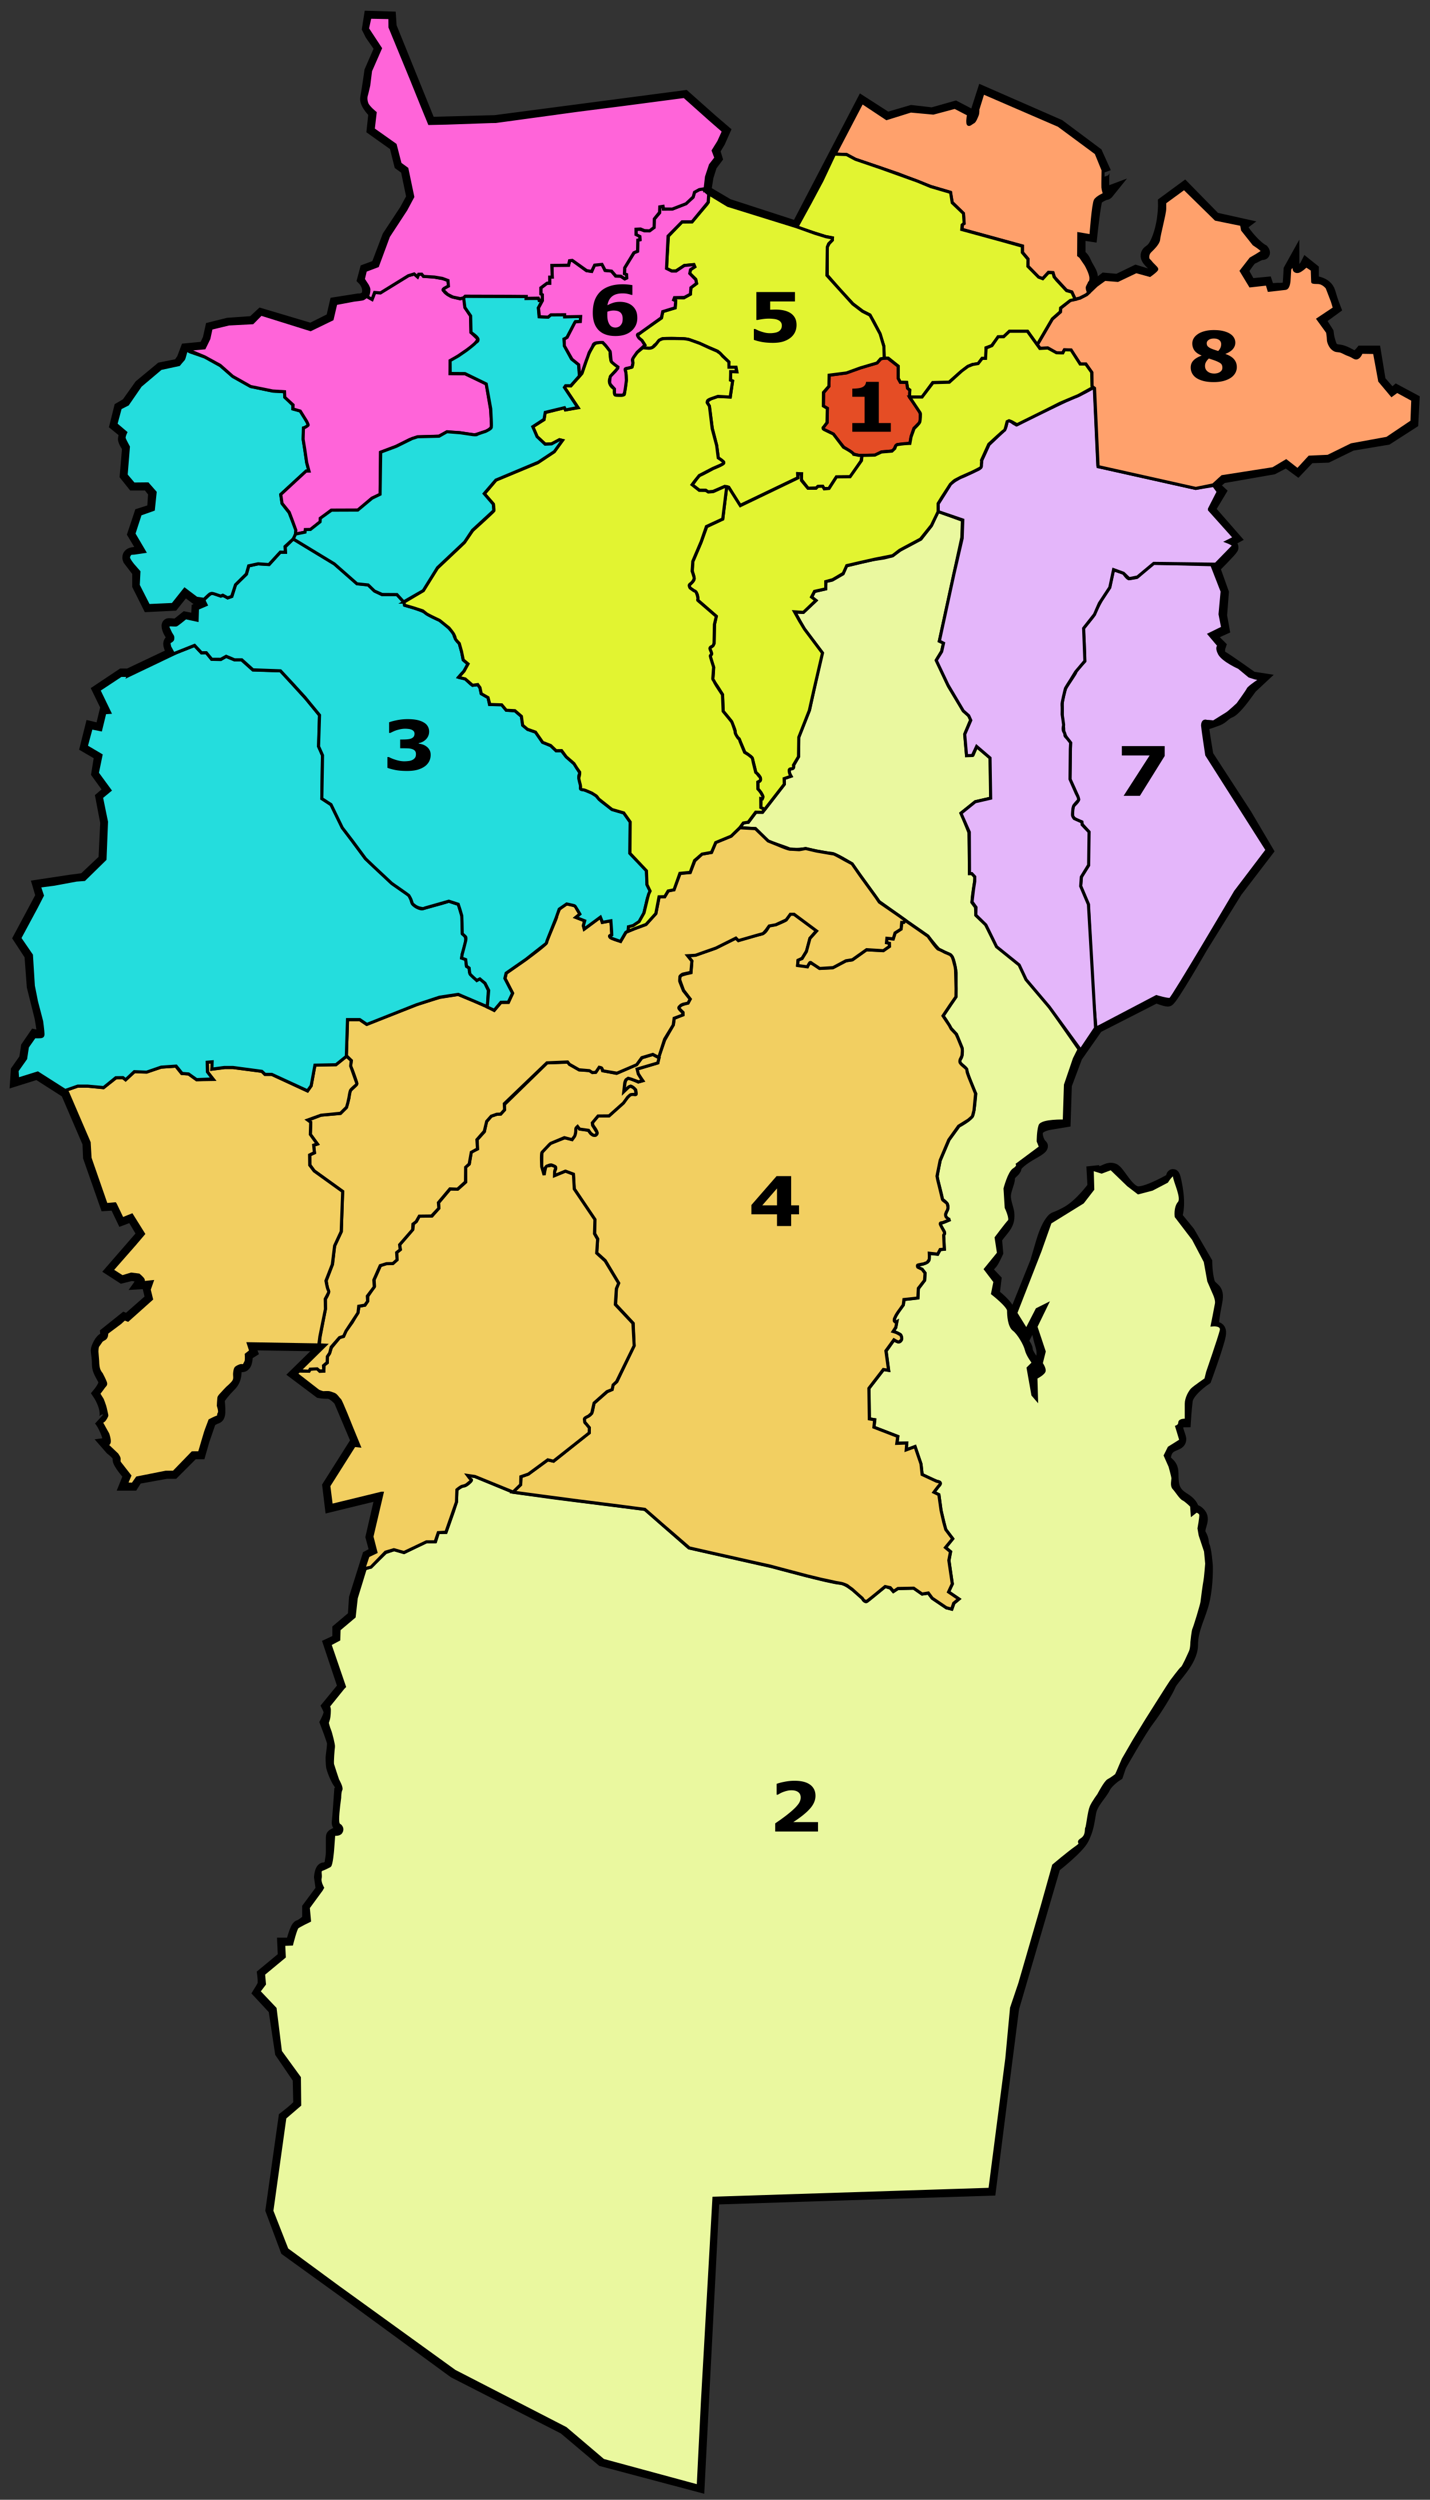<svg xmlns="http://www.w3.org/2000/svg" width="784" height="1370" xml:space="preserve"><rect width="100%" height="100%" fill="#333333" stroke="none"/><path fill="#F4E2BA" stroke="#000" stroke-width="7" d="m583.508 614.394-7.793 1.3s-7.145.975-7.469 4.87c-.324 3.896 2.272 7.145 2.272 7.145s2.598.324-3.896 3.896c-6.493 3.571-10.065 6.819-10.065 8.442s-3.571 2.923-3.571 5.521-2.272 6.493-2.272 10.064c0 3.572 1.947 7.469 1.947 10.066 0 2.597 0 4.546-3.247 8.441-3.247 3.896-3.57 4.871-3.57 4.871l.648 7.468s-1.948 4.223-2.923 5.521c-.974 1.299-3.571 3.571-3.571 3.571l5.521 5.846-.974 8.117s8.116 5.845 9.092 10.716c.974 4.87.974 4.87 1.299 7.468.324 2.6 5.195 4.223 4.87 5.846-.324 1.623 2.923 3.896 2.923 6.17 0 2.272 4.221 7.469 4.221 7.469s-3.247.974-2.598 3.57c.649 2.6.649 10.393.649 10.393l2.272 7.468s2.273 0 1.948-1.299c-.324-1.299-1.299-10.065-1.299-10.065l.975-4.546s4.221-.325 3.571-3.571c-.65-3.247-4.222-1.3-1.948-3.572 2.272-2.272.975-7.145.325-9.092-.65-1.948-2.599-10.065-2.273-11.689.325-1.623 5.521-9.417 5.521-9.417s-4.871.975-5.846 3.572-5.521 11.365-5.521 11.365l-5.845-10.393 11.363-28.25s2.6-8.767 3.248-11.04c.649-2.271 2.599-8.117 4.87-11.04 2.273-2.922.649-.648 8.442-4.87s14.938-14.288 14.938-14.288l-.649-11.363s.649 4.221 3.896 3.57c3.247-.649 4.546-2.598 7.468-1.623 2.924.975 7.794 12.663 13.639 12.663 5.846 0 18.509-7.468 18.509-7.468s.325-6.819 2.273 4.546c1.947 11.364-.325 15.911-.325 15.911l7.144 8.768 9.417 16.235s0 5.846 1.299 10.715c1.3 4.871 5.846 2.924 4.223 11.04-1.624 8.118-1.948 12.016-1.948 13.64 0 1.623 4.87-.976 3.896 4.546-.975 5.52-7.793 24.028-7.793 24.028s-9.741 6.493-10.392 12.015c-.65 5.521-.975 11.04-.975 11.04s-5.194 0-4.222 4.222c.976 4.221 2.599 5.845.976 7.468-1.624 1.624-6.17 1.3-7.47 6.819-1.299 5.521 3.896 3.571 3.896 10.391s.648 10.392 6.494 13.964c5.846 3.57 4.871 7.144 4.871 7.144s1.299-1.948 3.896 1.299-1.948 7.793 0 11.04.975 4.546 1.948 6.494c.973 1.948 1.624 10.716 1.624 10.716s.324 9.741-1.624 18.509-6.494 15.586-6.494 24.679c0 9.092-10.391 17.858-12.015 21.756-1.623 3.896-7.793 13.963-12.015 19.481-4.222 5.521-15.262 25.003-15.262 25.003l-1.624 4.871s-5.195 3.247-7.145 7.145c-1.948 3.896-6.817 8.117-7.793 13.638-.975 5.521-1.299 9.092-3.896 14.288-2.598 5.195-15.586 15.261-15.586 15.261l-22.73 77.606-6.169 48.058-6.495 51.305-151.641 4.871-8.117 157.485-52.604-13.963-20.782-17.534-60.396-30.848-60.397-44.161-31.497-22.73-8.117-21.756 7.145-50.655s8.118-6.169 8.118-7.468-.325-13.963-.325-13.963l-9.741-14.287-3.572-23.704-8.441-9.092s1.624-2.598 2.272-3.896c.649-1.298 0-6.17 0-6.17l11.364-9.417-.324-7.144h4.546s2.273-9.416 3.896-9.741c1.624-.325 5.195-3.571 5.195-3.571v-6.494l7.469-10.065-.976-6.819s.325-4.546 1.948-4.546c1.624 0 3.896-1.623 3.896-3.247 0-1.623.648-2.598.648-6.494v-7.144c0-1.299 0-1.299 1.948-2.273 1.948-.974 3.572.649 3.572-1.948s-2.599-2.271-2.273-4.546c.325-2.271 1.299-16.885 1.299-16.885s2.273-1.948.325-3.572c-1.948-1.623-4.871-9.092-4.871-10.715 0-1.624-.324-3.247 0-5.521.325-2.272.649-5.195.649-6.494s-3.896-11.365-3.896-11.365 2.599-4.87 1.948-6.494c-.648-1.623-.974-2.271-.974-2.271l8.767-10.717-7.793-23.38 4.871-2.271v-5.845l8.442-7.145.648-10.065 7.145-22.729 4.222-2.273-2.273-8.441 5.521-24.029-27.926 6.819-1.299-10.716 13.963-22.08 2.923.324-10.716-25.327s-3.572-4.222-6.494-4.222c-2.923 0-4.546-.324-4.546-.324l-12.988-9.741 16.235-15.911-42.537-.649 1.623 4.223-2.599 1.622s.325 6.171-2.272 6.171c-2.599 0-3.896 2.271-3.896 2.271s.649 4.871-2.598 8.118-6.169 6.818-6.494 8.118c-.324 1.299 1.299 9.092-.974 9.741-2.273.648-3.896 2.271-3.896 2.271l-3.572 10.391-1.947 6.819h-3.571L95.136 806.96H91.24l-16.235 2.922-2.272 3.572h-3.572l1.948-4.871s-6.494-7.144-5.845-9.092c.648-1.948-4.221-5.52-4.221-5.52l-2.273-2.599s2.273-.325 0-6.17c-2.272-5.845-4.221-7.469-4.221-7.469s3.247 3.247 3.57-2.272c.325-5.521-3.896-11.689-3.896-11.689s3.247-3.896 3.247-6.169c0-2.273-3.571-5.521-3.571-9.741 0-4.222-.648-6.494-.648-7.793s2.271-6.17 3.896-6.17c1.623 0 1.299-3.247 1.299-3.247l9.741-7.793 1.623.648 13.313-11.688-1.299-5.521 1.299-3.572-5.52.325s1.623-2.272-.325-3.247-5.195-1.299-5.195-1.299l-5.194 1.299-5.521-3.571 17.21-19.809-6.17-10.391-5.194 1.948-3.896-8.117-5.195.324-9.092-25.978-.324-7.794-12.015-27.925-16.235-10.392-11.364 3.571.323-4.87 4.547-6.494.975-6.493 4.221-6.171s4.547.975 4.547-.975-1.299-9.092-1.299-9.092l-4.222-16.885-1.299-17.21-6.17-9.417 12.34-23.055-1.624-5.521 17.21-2.599 7.468-.975 11.365-10.715.975-20.457-2.598-13.638 4.546-3.896-6.819-9.417 1.624-10.066-7.794-4.546 2.6-10.391 5.52 1.299 2.273-9.417 2.271-.325-5.845-12.015 12.664-8.442h3.571l24.679-11.69s-2.923-4.546-1.948-6.169c.974-1.624 2.922-2.598 1.299-3.896-1.624-1.299-3.247-5.845-1.947-5.845 1.299 0 4.221.325 4.221.325l4.871-3.896 6.494 1.299.324-6.169 4.222-1.948-.649-3.572-4.223-.326-6.495-4.871-6.494 8.118-13.313.649-5.521-11.041v-7.468l-5.195-6.819s-1.299-2.922 2.599-3.247c3.896-.325 5.845-.974 5.845-.974l-5.845-9.742 3.571-10.715 7.145-2.273.648-9.742-3.571-4.546h-8.12l-3.896-4.871 1.299-15.261s-2.598-3.572-2.272-4.871c.324-1.299.649-3.247.649-3.247l-5.195-4.221 2.272-9.092 3.896-2.273 7.146-10.066 11.363-9.417 9.741-1.948 2.273-3.247 1.948-5.195 10.065-.974 2.272-4.871 1.299-5.845 9.092-2.273 13.639-.974 4.547-4.221 27.274 8.118 11.689-5.845 1.947-8.442 12.341-1.948s4.869.325 5.52-3.896c.649-4.222-2.598-7.469-2.598-7.469l1.299-4.871 6.17-2.273 6.169-16.235 9.417-14.288 3.896-7.144-3.246-15.586-3.571-2.598-2.6-10.391-12.339-8.768.976-9.092s-5.195-4.871-4.546-8.118c.648-3.247 2.271-14.612 2.271-14.612l5.521-12.664-5.195-7.468-1.624-3.248.975-6.169 10.716.325.324 4.871 21.432 52.928 36.043-.974 103.907-13.638 14.612 12.988 6.818 5.845-2.599 5.845-2.922 4.871 1.299 4.221-2.923 3.896-1.948 6.169-1.299 8.118 12.664 7.469 37.991 12.339 35.719-68.514 13.639 8.767 13.313-3.896 11.364 1.299 12.664-3.572 7.469 3.896s-1.624 5.845 1.299 4.871c2.922-.974 3.571-7.793 3.571-7.793l2.923-9.092 41.563 18.184L601.04 84.14l4.546 10.066s-.975-3.572-.975 5.521c0 9.092 2.598 5.845 2.598 5.845s-5.194 1.948-6.169 3.572c-.975 1.624-2.923 19.808-2.923 19.808l-6.494-.975v12.339s1.623-.325 3.247 3.572c1.623 3.896 4.871 6.819 2.923 10.066-1.948 3.248-2.599 7.144-.975 5.845 1.624-1.299 8.769-6.819 8.769-6.819l7.144.649 10.065-4.871 7.469 2.273s4.871-3.896 3.572-4.871c-1.3-.975-5.846-4.221-4.871-6.819s3.247-.649 6.494-9.741c3.247-9.092 2.923-18.509 2.923-18.509l11.04-8.118 16.561 16.885 14.612 3.247s-1.299.974 3.57 6.819c4.871 5.845 8.118 7.469 8.118 7.469s1.299 1.624-.325 1.624c-1.623 0-4.221 1.948-5.52 2.273-1.299.325-5.521 7.144-5.521 7.144l4.547 8.118 1.947-.65 6.819-.649.974 2.922.649.649 4.546-.324s5.845.324 6.17-1.624c.324-1.948.649-9.092.649-9.092l1.623-2.922s0 3.572 2.923 3.572 4.546-3.247 4.546-3.247l3.247 2.598v6.819s7.469 0 9.092 5.52c1.624 5.521 2.923 8.767 2.923 8.767l-8.442 6.169 4.547 7.144s.323 2.922.974 4.871c.65 1.949.975 4.871 5.195 5.196 4.222.325 8.117 4.221 9.741 3.247 1.623-.974 2.923-2.598 2.923-2.598h7.144l2.598 15.911 6.819 7.793 2.598-2.273 9.093 4.871-.649 12.339-13.638 8.767-19.482 3.247-13.313 6.495-9.741.325-6.494 6.819-6.17-4.546-7.469 3.896-27.926 4.871-5.194 4.546 3.896 3.572-5.845 9.741 13.638 15.586-3.571 1.948s3.246 2.273 2.598 3.572c-.649 1.299-10.065 10.715-10.065 10.715l4.87 13.638-.974 12.664 1.299 7.144-7.144 3.247 1.947 2.922 3.247 3.248s-1.624 4.546 1.3 6.169c2.922 1.624 16.561 11.365 16.561 11.365l4.221.649-4.87 4.546s-2.598 3.572-3.571 4.871c-.975 1.299-5.521 7.469-8.118 8.443-2.597.974-3.896 3.247-6.494 4.221s-4.546 1.624-4.546 1.624-4.546-3.247-3.896 1.624c.65 4.871 2.599 16.561 2.599 16.561l21.105 32.471 11.689 19.808-16.885 22.081-19.158 30.848s-16.562 28.899-18.185 28.899c-1.624 0-6.494-1.948-6.494-1.948l-32.472 16.562L590.002 579l-5.846 15.586-.648 19.808z"/><path fill="#EAF89F" stroke="#000" stroke-width="1.7" d="m514.345 280.265 13.313 4.871-.323 9.417-12.34 56.825 2.272.974-.974 4.546-2.924 4.871 6.819 14.612 8.117 13.313s4.547 3.572 3.896 4.871c-.647 1.299-3.247 7.793-3.247 7.793l.976 11.689 3.57-.325 1.949-4.546 7.468 6.169.325 22.08-8.441 1.949-7.794 6.169 4.222 10.716.325 22.405s3.57-.325 2.922 3.571c-.649 3.896-1.299 8.768-1.299 8.768l-.324 3.572 1.948 2.598.323 4.546 5.195 4.87 6.17 12.016 12.339 10.065 3.896 8.117 11.688 13.638 17.21 24.68-2.598 5.194-4.871 14.287-.648 19.808s-12.34-.323-13.313 2.599c-.975 2.923-.975 8.441-.975 8.441l1.299 3.247-12.664 9.417s.649 1.3-1.948 2.923-4.87 10.392-4.87 10.392l.649 10.391s2.922 6.17 1.623 7.47c-1.299 1.299-7.145 9.092-7.145 9.092l1.3 8.441-7.145 8.769 5.195 6.817-1.299 6.494s8.768 6.819 8.768 9.417c0 2.599.324 8.442 2.922 10.392 2.6 1.947 6.17 8.117 6.819 11.04.648 2.923 3.896 7.144 3.896 7.144l-2.922 2.923 2.599 14.612 1.947 2.271-.324-11.688s4.546-2.272 4.546-3.896c0-1.623-1.623-3.896-1.623-3.896l1.623-6.494-4.546-13.638 5.845-12.016-5.195 2.599-5.845 11.364-5.845-9.417 13.313-34.095 5.521-15.586 17.858-11.04 5.521-7.145-.325-11.04 5.195 1.624 5.194-1.948 9.417 9.092 5.521 4.222 7.468-1.948 8.118-4.222s3.896-6.17 4.221-2.923 4.871 12.015 2.6 14.612c-2.273 2.598-1.625 7.469-1.625 7.469l9.418 12.339 6.493 12.339 1.948 10.717 3.247 7.468s1.299 2.923.974 4.871c-.323 1.947-2.271 11.688-2.271 11.688s5.845-.648 4.87 3.247c-.975 3.896-7.468 22.73-7.468 22.73l-.976 3.896s-6.169 4.221-7.468 5.521c-1.299 1.299-3.247 4.87-3.247 7.793v9.093s-3.572-.325-3.572 1.299c0 1.623-1.623 2.272-1.623 2.272l2.272 7.469-6.494 4.059-2.11 4.223 2.599 5.845s1.623 5.683 1.623 6.656c0 .975-.813 4.059.486 5.357s3.734 5.357 5.195 6.007c1.461.65 4.546 3.734 4.546 3.734l.325 4.546 2.271-1.786s2.273.649 2.437 2.11-.974 7.469-.974 7.469l.647 3.734 2.923 8.767.649 6.819s-.649 8.118-.975 9.579c-.324 1.461-1.462 10.065-1.624 11.526s-3.896 13.801-4.384 14.612c-.487.812-1.137 7.306-1.137 7.306s0 3.409-.813 5.195c-.812 1.786-3.733 8.442-4.546 8.93-.812.488-5.356 6.656-6.007 7.47-.649.812-13.639 21.431-13.639 21.431l-6.656 10.878-6.007 10.391-2.923 6.819-.813 1.786s-2.76 2.11-4.384 2.922c-1.623.813-5.357 7.956-5.357 7.956s-2.923 3.896-4.059 6.494c-1.137 2.598-1.949 10.878-2.436 11.527-.487.648.485 4.221-2.762 6.331s1.462 1.3-2.76 4.222c-4.222 2.923-12.664 10.065-12.664 10.065l-6.332 22.567-12.177 42.05-4.546 13.476-2.599 27.764-9.254 71.6-151.315 4.871-6.332 112.188-2.272 45.623-52.116-14.125-20.619-17.534-60.883-31.335-64.293-46.435-27.602-20.295-8.28-21.105 7.145-51.143 8.118-6.98-.163-14.938-10.392-14.288-2.922-23.541-8.93-9.417 3.085-4.059-.487-5.521 11.364-9.418-.324-6.817 4.385-.163s2.109-8.442 3.085-9.254c.974-.813 6.655-3.571 6.655-3.571l-.648-7.144 7.144-9.742.649-1.137s-1.786-3.084-1.299-5.195c.486-2.11-.813-4.221.975-4.87 1.785-.648 3.247-1.462 4.221-1.948.976-.486 1.624-8.604 1.624-8.604l.649-8.768s2.922.487 3.896-.975c.975-1.461.487-2.598-.162-3.409-.648-.811-1.623-.162-1.623-3.896s1.137-11.689 1.137-11.689 0-3.247.648-4.384c.649-1.137-1.785-5.358-1.785-5.358s-2.437-7.306-2.761-8.441c-.325-1.136.324-8.931.486-9.741.163-.813-1.461-7.469-2.11-8.93-.648-1.461-1.299-4.222-1.299-4.222s.162-.163.649-1.947c.486-1.786.486-4.709.486-5.358 0-.648-.486-1.786-.486-1.786l8.118-10.064.648-.649-7.956-23.218 4.871-2.599.162-5.52 8.28-6.981 1.137-10.229 4.902-15.974 3.214-1.147 8.037-7.807 4.82-1.607 5.281 1.607 12.169-5.971h5.051l1.607-5.051h4.133l4.133-11.711 1.607-5.051.229-6.658s2.526-2.066 3.903-2.066c1.378 0 4.822-3.215 3.903-3.443-.918-.229-1.837-2.296-1.837-2.296l3.674.459 21.124 8.725 23.189 3.215 49.136 6.199 24.108 21.124 45.691 10.332s32.834 8.955 36.967 8.955 12.629 8.495 12.629 8.495 1.146 2.524 2.524 1.378c1.379-1.148 9.873-8.037 9.873-8.037l2.756.919 1.606 1.837 2.525-1.607 8.726-.229 4.592 3.215 3.444-.46 2.066 2.756 7.807 5.28 2.985.688 1.146-3.215 2.756-2.296-5.74-3.903 2.066-4.361-1.837-12.858.918-4.82-2.755-2.297 3.903-4.821-3.903-5.052-2.526-10.333-1.146-8.725-2.756-1.378 2.525-3.215s2.296-2.066 0-2.525-8.955-3.903-8.955-3.903l-.688-5.739-3.215-9.645-4.821 1.837.229-3.674h-5.28l.459-3.673-13.087-5.052.459-4.133-2.985-.459-.229-16.763 8.035-10.332 2.757.459-1.378-10.562 4.361-6.199s1.148 1.147 2.756 1.147c1.608 0 1.607-3.444.459-4.134-1.147-.688-3.674-1.606-3.674-1.606l1.378-2.066.459-2.983s-1.147.688-1.147-1.378 4.821-8.036 4.821-8.036l.46-2.985 7.576-.918.229-5.052 3.444-4.592.229-3.903-1.607-2.066s-5.279-1.837-1.146-2.524c4.133-.689 4.821-2.297 4.821-2.297l.229-3.903 4.593.46 1.377-2.526 2.297-.229s-.229-3.674-.229-5.051c0-1.378-.459-2.526.229-3.444.688-.919-1.836-3.674-2.066-4.592-.229-.919-.229-1.378.689-1.378s4.592-1.837 4.592-1.837-4.133 0-1.837-4.592c2.296-4.594-2.525-5.74-2.525-6.89 0-1.146-2.756-10.791-2.756-11.938s1.606-8.954 1.606-8.954l4.822-11.251 5.512-7.577s6.657-3.444 7.575-5.97c.919-2.526 1.607-11.71 1.607-11.71s-4.362-9.873-4.821-12.63c-.46-2.755-5.511-3.902-3.674-6.198s.918-6.43.918-6.43l-2.984-7.348-2.984-3.214-2.755-4.593-1.607-2.296 7.118-10.563v-13.088s-.919-8.725-3.215-9.873-5.281-2.296-6.199-2.985c-.918-.688-6.199-7.347-6.199-7.347l-12.169-8.496-14.466-10.332-14.924-20.664s-8.955-5.74-11.48-5.74-13.775-2.525-13.775-2.525-7.118.919-9.186 0c-2.065-.918-11.251-3.903-11.251-3.903l-7.117-7.117-8.496-.459 1.838-2.756 2.756-.229 4.133-5.512h3.674l11.939-15.384v-3.214l3.442-1.148-.918-2.524s.229-1.607 1.607-1.607.918-1.837.918-1.837l2.756-4.822v-10.562l5.97-14.924 6.889-31.456-9.873-13.087-5.052-9.185 4.593.23 6.889-6.429-2.297-1.837 1.606-3.214 5.971-1.377.229-4.133 3.444-.688 5.97-3.444 1.837-4.362 8.495-2.066 6.2-1.378 5.97-.918 4.592-1.148 4.362-3.214 11.251-5.97 5.74-7.348 2.065-4.592 1.657-3.25z"/><path fill="#E4B6FA" stroke="#000" stroke-width="1.7" d="m664.362 309.488 5.684 14.612-1.138 12.501 1.462 7.468-7.307 3.572 5.357 6.332s-1.785.487.162 4.221c1.948 3.734 10.717 7.631 10.717 7.631l5.682 4.708 3.085.974 3.41.649s-6.657 4.383-7.146 5.52c-.485 1.136-5.682 8.28-5.682 8.28s-4.871 4.546-6.008 5.195c-1.138.649-7.307 4.546-7.307 4.546s-2.272-.325-3.896-.325.486-.162-.649-.162c-1.137 0-1.462 1.461-1.462 2.435s2.273 16.073 2.273 16.073l33.121 52.117-17.372 22.892s-34.42 58.448-35.719 58.937c-1.3.488-7.632-1.461-7.632-1.461l-33.12 17.372-1.623-18.185-2.599-49.844-4.222-9.903.486-5.194 3.896-6.17v-18.51l-3.571-4.059-.325-1.299s-4.707-1.299-4.869-3.572c-.163-2.271.162-4.384.485-5.033.325-.648 2.923-2.435 2.762-3.896-.163-1.461-4.709-10.715-4.709-10.715l.324-19.97s-3.733-4.384-3.733-6.981c0-2.597-.813-6.332-.813-8.118v-6.169c0-1.948 1.137-6.981 1.948-8.767s5.521-8.118 5.521-8.93 4.87-5.845 4.87-5.845l-.324-10.229-.486-7.793s6.007-6.981 6.007-7.63 3.896-7.793 3.896-7.793l4.546-6.981 2.109-9.742 5.521 1.786s1.948 3.084 2.923 3.084c.974 0 4.383-.649 4.383-.649l8.93-7.793 32.152.813z"/><path fill="#E4B6FA" stroke="#000" stroke-width="1.7" d="m602.028 255.72 53.499 11.939 9.873-1.607 2.525 3.444-4.821 9.414v.459l13.776 15.384-4.134 2.066s4.362 1.607 3.443 2.525c-.918.918-9.644 9.873-9.644 9.873l-33.981-.459-8.955 7.462-4.592.918-3.1-2.985-5.396-1.952-2.065 9.758-5.74 8.725-2.642 6.084-5.97 7.577.688 17.909-5.052 5.97-2.928 4.765s-2.756 4.248-2.756 4.535-1.951 7.634-1.779 8.782c.173 1.148.059 5.224.059 5.224s.804 5.338.804 5.798c0 .459-.746 2.411.229 3.903.976 1.492 0 1.607.976 2.583.977.976 2.641 3.214 2.641 3.214l-.172 3.616-.172 16.359 3.443 7.808s1.091 2.009 1.091 2.41.459.861.058 1.378c-.401.518-2.524 2.697-2.641 3.215-.116.517-.401 1.263-.401 1.895 0 .631-.229 2.124-.173 2.984.059.86.919 1.895.919 1.895l4.247 1.896.115 1.491 3.789 3.961-.23 18.14-4.018 6.544-.345 5.052 4.248 9.987 3.902 67.733-8.15 12.169-17.222-23.648-12.742-15.039-3.788-8.036-12.398-9.988-5.854-11.938-5.512-5.396.115-4.248-2.182-2.984.804-6.772.689-4.478v-2.526l-1.607-1.722h-1.263l-.115-22.73-4.592-10.333 7.807-6.313 8.495-1.952-.345-22.042-7.348-6.314-2.297 4.937-3.214.115-1.033-11.71 3.329-7.692-1.147-2.525-2.984-2.641-8.381-14.121-6.429-13.547 2.983-4.822 1.033-4.592-2.296-1.148 7.922-36.507 4.592-19.861.346-9.988-13.434-4.592-.114-4.248s6.314-9.874 6.544-10.562c.229-.689 4.938-3.789 6.199-4.133 1.264-.345 8.151-3.789 9.528-4.363 1.378-.574 1.723-4.937 1.723-4.937l3.903-8.496 7.577-7.232s1.492-1.722 1.722-2.525c.23-.803.574-2.411.574-2.411s.114-1.033.918-1.033 2.641 1.492 2.641 1.492l1.607.919s5.74-2.985 9.758-4.937c4.02-1.952 8.268-3.903 10.906-5.167 2.641-1.263 9.873-4.822 11.825-5.396 1.95-.574 9.299-4.707 9.299-4.707h.919l1.951 42.592.12.456z"/><path fill="#FFA16C" stroke="#000" stroke-width="1.7" d="m602.028 255.72-1.951-42.937-1.491-1.148v-7.462l-3.216-4.592h-3.1l-5.281-7.692-3.442-.115-1.033 1.722-3.444-.115-4.593-2.641-4.247.115-1.492-1.951 8.15-14.006 4.478-3.903.229-2.181 5.281-4.248 5.166-1.148 3.787-1.952 5.281-5.051 4.592-3.33 7.118.574 10.104-4.822 7.462 2.066s3.902-2.755 3.789-3.444c-.115-.688-2.296-2.411-3.329-3.789-1.033-1.377-1.607-1.033-1.607-2.87s.918-2.755 1.723-3.559c.804-.804 4.133-3.903 4.248-6.084.113-2.182 3.328-14.121 3.328-16.761v-3.444l10.678-7.807 17.335 16.991 14.121 2.87.573 2.985 6.199 7.807s5.281 3.33 4.707 4.018c-.574.689-6.429 4.019-6.429 4.019l-5.166 6.658 4.937 8.151 9.185-1.033 1.033 3.444s7.348-.804 9.068-1.033c1.723-.229 1.952-4.362 1.952-4.822 0-.459.345-5.74.345-5.74l1.837-2.641.804 3.215s.573 1.033 2.065.689c1.493-.345 4.363-3.1 4.363-3.1l3.329 2.182.229 6.658s-.345.345 2.756.345 5.166 2.87 5.166 2.87l2.87 7.462 1.147 3.789-8.954 5.97 5.166 7.118s.459 2.641.459 4.133 1.146 3.789 2.182 4.707c1.033.919 1.606 1.263 3.443 1.378 1.837.115 2.984 1.263 5.626 2.181 2.641.918 3.442 2.411 4.82 1.493 1.379-.918 1.952-2.87 1.952-2.87l7.232.115 2.87 15.613 6.544 7.807 2.983-2.181 8.61 4.707-.459 11.94-13.662 9.184-19.517 3.559-12.857 6.314-10.218.459-6.429 7.003-6.314-4.937-7.118 4.248-27.896 4.362-4.934 4.503-9.578 1.948-53.565-11.963z"/><path fill="#FFA16C" stroke="#000" stroke-width="1.7" d="M596.658 159.958s-.567-1.38-.567-2.192.893-1.786 1.056-2.517c.162-.73.974-.325.974-2.841s-2.598-7.225-2.923-7.631c-.323-.406-2.76-4.059-2.76-4.059l-1.055-.812.081-11.771 6.655 1.136s1.3-17.697 2.437-19.483 5.033-3.409 5.033-3.409-.813-2.354-.895-3.653c-.081-1.299.081-9.498.081-9.498l-3.814-9.335-20.537-15.181-41.482-17.94-2.842 9.173s.082 2.03-.324 3.003c-.406.975-1.38 3.653-2.272 3.978-.894.325-2.599 2.354-2.841.487-.243-1.867.405-4.708.405-4.708l-7.55-3.896-11.853 3.166-12.34-1.137-13.231 4.14-13.475-8.93L458.25 83.57l-.487.812 6.413.325 4.79 2.598 23.217 7.875 17.94 6.981 10.959 3.247.893 5.439 6.17 6.088.406 5.601-.895.487-.162 2.679 4.708 1.299 28.413 7.793v3.572l3.003 3.572v3.978l5.765 6.007 2.272.812 3.166-3.491 2.437.163.893 2.598 6.494 7.063 2.923.893 1.907 3.978 2.436-.568 3.531-1.786 1.218-1.015-.002-.612z"/><path fill="#E2F431" stroke="#000" stroke-width="1.7" d="m457.48 84.462 6.656.244 4.87 2.598 13.476 4.587 20.498 7.347 7.347 3.044 10.837 3.166.895 5.642 6.169 5.886.365 5.357-1.097.975-.202 2.476 20.821 5.683 12.38 3.45v3.45l3.085 3.653-.041 3.937 5.887 5.926 2.272.853 3.084-3.328 2.518.041.608 2.273 1.461 1.786 5.357 5.764 2.923.812 1.826 4.018-2.679.568-5.317 4.1-.162 2.11-4.384 3.896-8.32 14.207-5.235-7.387-9.863-.041-3.166 2.922-2.963.122-3.652 4.83-3.126 1.137-.081 6.007-2.109-.122-2.07 2.882-3.409.487-2.436 1.055-4.182 3.288-6.129 5.398-8.808.081-5.887 8.037-6.939-.081.202-3.896-1.178-.771-.567-3.329-3.45-.081-1.096-2.07v-6.738l-5.438-4.384-2.272.041-.243-6.738-2.192-6.859-3.125-6.088-2.313-4.1-3.896-1.989-5.397-4.059-7.47-8.037-6.574-7.63-.04-15.505 1.096-1.989 1.745-1.908v-1.136l-3.856-.731-15.748-4.992 7.307-13.313 6.574-12.298 6.853-14.536z"/><path fill="#E54D25" stroke="#000" stroke-width="1.7" d="m484.183 196.309 2.64.057 5.598 4.334v6.688l1.177 2.152 3.474.057.459 3.157 1.264 1.148-.201 3.731 2.698 3.674 2.841 4.305.401 1.234v3.616s-.259 1.033-.603 1.406c-.345.374-2.842 2.842-2.842 2.842l-.66 1.865-.891 2.583-.573 3.76s-2.583.402-3.302.402c-.717 0-3.042.258-3.042.258s-.745-.229-1.464.718c-.717.947-.746 2.583-2.296 2.841-1.55.258-5.539.517-5.539.517s-3.473 1.837-3.73 1.837-8.754.086-8.754.086-2.898-.545-3.443-1.176c-.546-.632-4.019-2.842-4.535-3.1s-6.026-7.347-6.026-7.347l-2.842-1.493s-2.756-1.119-2.842-1.521 1.32-2.21 1.32-2.21l1.005-1.119.144-7.807-2.182-1.234.115-7.348 2.87-3.501.2-6.085 9.041-1.263 8.18-2.813 9.068-2.755 2.066-2.21 1.206-.286z"/><path fill="#E2F431" stroke="#000" stroke-width="1.7" d="m436.597 124.212 10.103 3.616 6.143 1.895 3.559.688-.114 1.263-1.952 1.894-.745 1.78-.229 15.556 14.179 15.67 5.28 4.018 4.19 2.124 5.511 10.217 2.066 6.946.172 6.429-1.951.344-1.952 2.296-9.012 2.641-7.749 2.813-9.529 1.206-.114 6.084-2.984 3.387-.058 7.405 2.182 1.32-.172 7.807s-1.838 2.526-2.066 2.641c-.229.115-.059.918.229 1.033.287.115 5.339 2.583 5.339 2.583l5.511 7.233s3.043 1.665 4.248 2.525 1.378 1.378 1.378 1.378l2.927.574h1.607l-.518 3.1-5.854 8.667-7.636.058-4.133 6.314h-2.698l-.745-1.206-2.697.229-.574.689-4.707.229-3.674-4.765.115-3.271h-2.183l.114 2.238-31.742 15.212-6.2-10.045-2.009-.459-6.658 2.813-2.697.172-1.264-.918h-3.443l-3.903-2.87 1.32-1.779s2.182-3.329 3.156-3.616c.976-.287 7.118-3.674 7.118-3.674s5.625-2.124 5.684-3.042c.058-.918-2.929-2.583-2.929-2.583l-.976-7.118-2.354-9.242-1.665-12.284s-1.205-1.779-1.033-2.296c.173-.517 2.124-1.665 2.124-1.665l3.502-1.205 6.944.229 1.205-8.725-.976-.459-.115-4.707 3.502.115-.459-2.468h-3.961l.115-2.755-6.2-5.97s-9.241-3.903-9.586-4.19c-.344-.287-5.166-1.722-6.199-2.239-1.033-.517-9.586-.631-9.586-.631l-4.648.115s-.518 0-1.092.402c-.573.402-2.237 2.411-3.156 2.928-.918.517-1.092 1.952-3.214 1.952-2.124 0-4.076-.172-4.076-.172s1.606-1.148 1.665-1.378c.058-.229-1.665-2.583-1.665-2.583s-2.583-2.066-2.525-2.64c.059-.574 2.642-2.468 2.642-2.468l10.618-7.348.688-3.501 6.831-2.066.229-3.96-1.032-.517.286-1.033 5.225.057 3.559-2.009.345-3.616 3.101-2.239-.459-2.296-3.272-3.214.287-2.009 2.469-1.665-.46-1.148-5.279.459-4.535 2.927-2.411.057-2.813-1.32.229-4.937.804-12.858 7.405-7.749 5.511-.057 8.15-9.586.804-1.205.173-4.649 10.619 6.429 37.475 11.648z"/><path fill="#E2F431" stroke="#000" stroke-width="1.7" d="m398.422 266.708 1.137.406 6.332 9.985 31.578-15.181v-2.354l1.867.244.08 3.49 3.572 4.303h4.383l1.057-1.055 2.598-.082.894 1.461 2.598-.244 4.06-6.332 7.469-.081 6.251-8.848.324-2.841h.081l6.9-.163 3.652-1.705 5.764-.487 1.543-1.461.567-1.542s.162-.163.486-.406c.325-.244 4.223-.649 4.223-.649l2.679-.163h.325l.648-3.572 1.623-4.546s2.923-2.76 3.166-3.653.487-4.546.243-4.871c-.243-.325-3.571-5.357-3.571-5.357l-2.272-3.41h6.818l6.008-7.874 8.93-.244 6.818-6.169 3.409-2.517 2.68-1.056 2.923-.487 2.19-2.841h1.867l.325-5.683 3.166-1.299 3.409-4.871h3.004l3.166-3.003h9.903l6.818 9.417 4.384-.244 4.708 2.598 2.761.081h.729l.895-1.705 3.651.081 4.952 7.712h3.085l3.247 4.546.162 7.468.325.975-7.793 4.302-9.823 4.14-8.361 4.221-15.424 7.631s-2.271-1.218-2.598-1.461c-.324-.243-1.786-.73-1.786-.73l-1.056.487-.729 2.841s-.406 1.867-.894 2.03c-.487.162-8.442 7.549-8.442 7.549l-3.979 8.768s.162.406 0 1.38c-.161.974.243 2.273-.648 2.841-.894.568-4.384 2.273-4.384 2.273l-6.413 2.841s-2.922 1.542-3.247 1.705c-.325.162-2.354 2.11-2.354 2.11l-4.627 7.144-2.109 3.409v4.465l-3.653 7.55-6.007 7.468-11.365 6.088-3.896 3.003-9.821 1.948-7.227 1.624-8.117 1.867-1.947 4.303-5.765 3.409-3.814 1.055v3.978l-6.17 1.38-1.623 3.085 2.436 1.867-6.899 6.575-4.871-.325 2.761 4.952 2.76 4.546 9.822 13.069-4.789 20.62-2.436 10.878-5.765 14.693-.162 10.634-2.761 4.627s.082.73.082 1.055c0 .325-.487.974-.975.974s-1.461-.081-1.461.895c0 .974.404 2.028.404 2.028l.649 1.137-3.814 1.299.081 3.085-10.716 13.801-2.109-.894.08-4.87s1.056.324.894-1.299c-.162-1.624-2.598-4.061-2.598-4.061v-3.896s1.704-.162 1.299-2.029-2.437-3.085-2.437-3.085-1.704-7.387-2.19-8.199c-.487-.812-3.896-3.003-3.896-3.003l-3.166-7.387s-2.109-1.461-2.028-3.328c.08-1.867-2.029-5.277-1.867-5.602s-4.789-6.088-4.789-6.088l-.325-9.173-2.923-4.627s-2.599-3.491-2.436-3.815c.162-.325.486-6.413.486-6.413l-2.029-6.088s.244-.893.73-1.299c.487-.406-.73-2.354-.73-2.354s-.243-1.299.325-1.299 1.948-2.192 1.948-2.192l.162-10.229.975-4.627-10.146-8.849s.404-3.166-1.138-4.465-3.814-2.029-3.489-3.328c.323-1.299 2.598-2.436 2.679-3.815s-.976-3.572-.976-4.465.244-5.033.244-5.033l4.383-10.228 3.247-8.93 8.769-4.14 2.187-17.775z"/><path fill="#F2CF61" stroke="#000" stroke-width="1.7" d="m377.014 523.785 4.362-.345 10.905-3.788 11.137-5.512 1.378 1.264 1.378-.459 9.527-2.642s2.066-.229 3.329-1.146c1.264-.919 2.642-3.789 2.642-3.789l3.902-.688s4.821-1.952 5.281-2.411c.459-.459 2.525-3.443 2.525-3.443l1.837.115 12.514 9.068-3.674 4.248-1.722 6.773-2.526 4.133-2.296 1.263-.229 2.411 5.396.803s.688-1.722 1.606-1.836c.919-.114 4.938 2.869 4.938 2.869l7.118-.229 7.577-3.903 3.328-.459 7.691-5.511 9.299.345 3.33-2.182v-1.723l-1.493-.345.115-2.41 3.444.344 1.146-3.328 3.101-2.066.573-3.674 1.148-.172.66-.947 6.658 4.592 5.884 4.104s4.821 6.944 5.712 7.118c.89.172 3.559 1.692 3.559 1.692s3.101 1.205 3.187 1.464c.086.258.746.803.832 1.09.087.287.573 1.579.573 1.579s1.033 3.96 1.033 4.075.201 1.35.201 1.55c0 .201.258 10.132.258 10.132l-.057 4.534-2.87 4.104-4.219 6.285 3.53 5.253.976 1.864 2.697 2.87.977 2.124 2.324 5.684s.144 1.119.086 1.55c-.057.431-.057 2.009-.229 2.554-.172.546-.976 2.096-.976 2.096s-.201.66-.115 1.291c.087.633 1.148 1.579 1.464 1.838.316.259 2.153 1.779 2.239 2.037.086.26.2.92.172 1.234-.027.315 1.005 3.042 1.005 3.042l3.702 9.186-.86 9.185s-.346 1.205-.432 1.606-.373 1.578-.545 1.809-2.151 1.923-2.151 1.923l-5.311 3.301-5.396 7.549-4.735 11.223-1.722 8.609.459 2.324s2.411 9.759 2.411 9.988c0 .229.286.86.603 1.033.315.172 2.066 1.578 2.124 1.722.057.144.43 1.751.43 2.096s-.199 1.205-.314 1.492c-.114.287-.718 1.205-.718 1.406s-.286.459-.286 1.004c0 .546.113 1.091.43 1.464s.977.833.977.833l.431.804-3.53 1.378s-.516 0-.688.058c-.172.058-.603.086-.545.603.058.518 2.096 4.076 2.211 4.362.113.287.229.632.199.978-.027.344-.545.431-.545.831 0 .402.346 7.691.346 7.691l-2.269.173-1.349 2.525-4.594-.487s.201 3.3-.199 3.73c-.402.431-.891 1.35-1.006 1.35-.114 0-1.923.774-2.096.774-.172 0-1.492.259-1.808.345-.316.086-1.35.172-1.378.486-.028.316 0 .92.315 1.033.315.115 2.268 1.092 2.268 1.092l1.55 2.065-.258 4.019-3.388 4.334-.286 5.311-7.636.832-.344 2.956-2.985 4.162s-1.146 1.722-1.263 2.123c-.115.401-.774 1.405-.66 1.751.115.345-.287.546.115.946.401.401.688.488.688.488l.632-.345-.632 3.157-1.465 2.268s1.119.315 1.779.573c.66.259 1.693.947 2.096 1.12.401.172.746 1.032.805 1.636.057.603.144 1.205-.402 1.606-.545.401-.804.832-1.349.832-.546 0-2.497-1.177-2.497-1.177l-4.393 6.027 1.464 10.677-2.841-.46-7.95 10.333.229 16.731 2.928.487-.401 4.076 13.059 5.051-.517 3.817 5.481-.201-.315 3.761 4.851-1.779 3.243 9.441.632 5.827 7.921 3.702s1.407.201 1.751.603c.345.401.315.977.145 1.178l-.977 1.147-1.492 1.923-.86 1.178 2.669 1.291 1.233 8.726 1.492 6.515 1.091 3.903 3.675 4.908.086.172-3.933 4.793 2.755 2.296-.918 4.707 1.895 12.915-2.037 4.42 5.652 3.847-2.841 2.324-1.119 3.272-2.956-.805-7.721-5.224-2.124-2.842-3.416.574-4.62-3.216-8.609.174-2.411 1.606-1.809-2.066-2.813-.604s-9.357 7.778-9.73 7.836c-.372.057-.057.315-.631.315-.573 0-1.436-.633-1.436-.633l-.717-1.062s-4.967-4.362-5.109-4.592c-.144-.23-2.497-1.751-2.898-2.183-.401-.431-2.469-1.091-2.813-1.233-.345-.145-3.674-.688-3.674-.688l-7.979-1.723-7.922-1.923-14.465-3.817-5.54-1.492-11.394-2.524-20.32-4.563-12.771-2.897-8.582-7.435-5.912-5.08-9.845-8.609-18.454-2.411-18.312-2.296-25.113-3.329-10.476-1.406 4.275-4.104.229-4.362 3.903-1.378 10.733-7.808 3.214.688 19.518-15.613v-2.755l-2.297-2.755s-1.147-1.378 0-2.526c1.148-1.146 3.444-.918 4.134-4.133.688-3.214.688-3.903.688-3.903l7.348-6.429 2.525-1.147.688-2.525 2.065-1.837 9.414-19.746-.459-12.169-9.644-10.332.459-8.726 1.147-2.984-7.348-12.399-4.593-4.133.46-7.807-1.607-2.755v-7.808l-11.251-16.762-.459-8.036-4.362-1.606-5.97 2.525v-2.525s1.606-2.066 0-2.756c-1.606-.688-1.378-.688-2.297-.688-.918 0-2.755 1.606-2.755 1.606l-.688 3.444s-1.606-4.362-1.377-5.511c.229-1.147 0-5.97.459-6.889.458-.919 4.593-4.593 4.593-4.593l7.807-2.983 3.903.918s2.065-2.755 1.836-4.592c-.229-1.838 1.147-2.525 1.147-2.525l1.378 1.377 4.593.689s1.378 2.296 2.296 2.524c.919.229 2.525.229 2.525-.918s-2.297-4.134-2.297-4.134l-.459-1.606 3.215-3.674h5.971l7.576-6.889s3.443-5.051 5.052-5.051c1.607 0 2.296.688 2.296-.229 0-.919-.229-2.066-.229-2.066s-1.837-2.065-2.755-2.065c-.919 0-3.903 3.214-3.903 3.214l.918-5.74s.689-1.837 1.838-1.837c1.147 0 5.28 2.066 5.28 2.066l2.525-.688-2.755-3.902-.459-2.525 11.479-3.444.46-3.215 3.214-9.184 4.822-8.496.459-3.444 4.822-2.065v-1.147l-2.297-2.296s0-1.147 1.606-1.837c1.607-.689 3.444-1.148 3.444-1.148l1.146-2.065-3.673-4.821-2.065-5.74s-.23-1.606.688-2.296c.918-.688 5.512-1.606 5.512-1.606l.459-6.43-2.283-2.873z"/><path fill="#F2CF61" stroke="#000" stroke-width="1.7" d="m199.413 859.757 3.961-.861 8.036-8.266 4.533-1.32 5.512 1.551 12.342-5.854h4.764l1.724-5.052 4.189-.229 5.797-16.589.229-6.658s2.124-1.895 3.215-2.01c1.091-.114 2.124-.804 2.124-.804l2.182-1.779s.688-.631.286-.918c-.401-.287-1.951-2.354-1.951-2.354l4.02.573 20.722 8.438h.287l4.075-3.961.114-4.362 4.134-1.435 10.618-7.808 3.101.746 19.631-15.499.058-2.813-1.951-2.354s-.632-.229-.632-1.205c0-.976-.345-1.033 0-1.55.346-.517 2.183-1.32 2.183-1.32l1.722-1.55 1.263-5.567 7.062-6.258 2.87-1.146.517-2.526 1.895-1.778 9.645-19.688-.689-12.342-9.644-10.274.574-8.668 1.263-3.042-7.404-12.227-4.648-4.248.517-7.634-1.723-2.985.229-7.807-11.308-16.704-.459-8.094-4.363-1.664-6.025 2.468.057-2.182s.173-1.032.402-1.378c.229-.345.113-1.263-.172-1.435-.287-.173-1.896-.746-1.896-.746l-1.607.344s-1.032-.172-1.491.633c-.459.804-.977 4.42-.977 4.42l-1.319-4.535s-.402-7.349.172-7.921c.573-.574 4.018-4.248 4.018-4.248l.689-.632 7.52-3.157 4.248 1.091s.976-1.32 1.319-1.779c.345-.459.688-2.237.688-2.87 0-.631 0-1.435.172-1.722s.805-.861.805-.861l1.091 1.437 4.937.688 1.205 1.665 1.378 1.033s1.148.229 1.436-.058.632-1.148.632-1.378c0-.23-2.411-4.019-2.411-4.019l-.172-1.319 3.157-3.789 6.026-.059 7.921-7.06 2.239-3.101s1.319-1.319 1.606-1.436c.287-.114 1.436-.172 1.665-.172.229 0 1.435.172 1.378-.229-.059-.401-.346-2.297-.346-2.297s-.745-.918-1.091-1.146c-.345-.229-1.492-.805-1.492-.805l-1.032.346-2.757 2.64s.402-3.559.402-3.846.115-1.147.345-1.779c.229-.631.401-.918.688-1.091.287-.172.976-.631.976-.631l1.779.517 3.903 1.436 2.124-.631-2.296-3.731-.632-2.641 11.309-3.329.746-2.813-3.444-1.837-5.97 1.779-2.813 3.616-11.192 4.937-7.577-1.492s-.229-1.147-.518-1.436c-.287-.288-1.263-.918-1.722-.114s-1.436 2.468-1.665 2.468h-1.605l-1.665-1.032-5.625-.287-5.339-3.042-.861-1.205-11.423.4-23.419 22.847-.058 3.043-2.01 2.123-2.065.173-3.043.976-2.642 3.101-1.146 5.453-3.903 4.305.114 5.167-3.387 1.55-1.091 6.716-2.065 1.665.114 8.208-4.248 3.788h-4.306l-6.371 7.521.229 2.928-3.789 4.362-7.062.114-1.491 2.813-1.607 1.378-.344 2.983-3.502 4.134-3.731 4.306.402 2.583-2.009 1.607.057 3.902-2.181 2.066-3.502.172-3.271 1.091-3.502 7.807.229 3.503-3.674 5.452-.114 2.756-1.437 2.182-3.214.573-.632 3.33-3.214 5.566-3.502 4.766-1.205 2.928-2.124.574-4.479 5.452-1.146 3.388-1.034 1.492-.114 3.501-1.722 1.263-.173 3.33-2.182.114-1.205-1.551-4.19.402-.573 1.033-5.453-.059-1.665 1.492 12.284 9.528s2.238.919 2.813.861c.575-.059 1.837-.059 2.583-.059s1.778.46 3.1.919 2.411 2.583 3.101 2.984c.688.402 6.83 15.958 6.83 15.958l3.847 9.356-2.583-.287-14.006 22.156 1.378 10.791 27.553-6.716h.286l-5.567 23.766 2.183 8.495-4.307 2.065-2.363 7.062z"/><path fill="#F2CF61" stroke="#000" stroke-width="1.7" d="m405.647 453.661 8.524.487 6.979 6.736 5.439 2.191s5.438 2.354 6.736 2.354c1.3 0 4.465.243 4.79.243.324 0 3.571-.648 3.571-.648l5.927 1.381 5.195.893s3.49.649 4.059.649 6.089 3.166 6.089 3.166l4.222 2.272 4.627 6.656 8.442 11.608 1.866 2.76 10.716 7.388 3.491 2.518-.813 1.218h-1.136l-.325 3.651-3.328 2.111-.976 3.247-3.489-.325-.243 2.437 1.542.323.081 1.705-3.328 2.354-9.173-.568-7.794 5.521-3.571.567-6.981 3.734-7.387.487-4.547-3.004s-.486-.649-.974 0c-.488.648-1.219 2.11-1.219 2.11l-5.356-.73.243-2.922 2.19-.895 2.354-3.813 1.948-7.227 3.652-4.059-12.339-9.173h-2.03l-2.271 3.084-5.764 2.68-3.572.648-1.623 2.272s-1.543 1.867-1.867 1.948a602.38 602.38 0 0 0-3.815 1.056l-9.578 2.76-1.381-1.38-10.878 5.438-11.283 3.979-4.303.243 2.354 2.923-.567 6.169s-4.06.895-4.384.976c-.325.081-1.624.974-1.624 1.461 0 .486-.162 2.028-.081 2.436.081.405 2.029 5.195 2.029 5.195l3.652 4.627-1.137 2.191-2.598.567s-1.38.487-1.542.813c-.163.323-.976.648-.895 1.299.081.649 2.029 2.354 2.029 2.354l.163 1.462-4.79 1.785-.487 3.734-4.708 7.712-3.247 10.065-3.247-1.704-6.007 1.785-2.842 3.896-10.797 4.627-7.712-1.299s-.486-1.461-.813-1.623c-.323-.162-1.218-.325-1.218-.325l-1.867 2.761-1.866.162-1.623-1.056-5.684-.487-5.275-3.003-1.051-1.295-11.283.487-23.379 22.403.162 3.329-2.11 2.354-2.191.081-3.004 1.056-2.517 2.841-1.3 5.439-4.059 4.627.324 5.033-3.409 1.866-1.137 6.413-1.948 1.786-.081 8.036-4.384 3.979-4.14-.162-6.332 7.55.242 3.085-3.978 4.221-6.737.081-1.705 3.004-1.786 1.38-.161 3.085-7.145 8.199.324 2.76-1.948 1.542.244 3.979-2.273 2.029-3.57.081-3.41 1.056-3.49 7.874.243 3.814-3.815 5.033.163 2.842-1.543 2.109-3.328.568-.405 3.652-6.575 9.985-1.299 2.841-2.272.73-4.546 5.194-.813 3.247-1.3 1.948-.081 3.247-2.028 1.705.162 2.922h-2.354l-1.3-1.136-3.814.162-.648 1.137-5.439-.244 14.287-14.044-3.166-.162s.325-4.059.406-4.465c.081-.405 2.923-15.262 2.923-15.262l-.025-5.379s2.297-3.444 1.606-4.822c-.688-1.378-1.147-5.281-1.147-5.281l3.444-8.954 1.147-10.103 3.674-7.808.688-22.043-15.611-11.25-2.297-3.215v-5.511l2.525-1.147-.46-4.133 2.066-.688-3.903-5.28.23-6.659-1.379-1.146 6.889-2.756 10.792-.919 3.215-3.215 1.377-5.051s.229-2.756.689-3.903c.459-1.147 3.673-3.215 3.673-4.134 0-.918-2.525-7.576-2.525-7.576l-.918-2.066.459-2.984-2.755-2.755.688-19.747h6.658l3.674 2.526 28.242-11.021 11.939-3.674 10.103-1.606 8.495 3.443 8.727 3.903 2.524 1.378 3.674-4.362h4.134l2.296-5.052-4.134-8.036.688-2.985 9.873-6.888s12.169-8.725 12.169-9.873 5.511-13.088 5.511-14.006c0-.919.919-2.756 1.378-3.903s4.133-3.215 4.133-3.215 4.592.459 5.051 1.607c.46 1.147 2.298 3.902 2.298 3.902l-2.298 1.837 4.822 1.838-.688 2.755.459 1.837 8.954-6.658.919 2.984 4.82-.918.46 7.807s-2.297.229-.688 1.378c1.606 1.146 5.511 2.065 5.511 2.065l2.985-5.052 3.902-1.606 6.889-2.525 5.511-5.97 1.837-9.186h2.984l2.065-3.443 2.985-.459 3.444-8.954 5.51-.46 2.525-6.43 3.903-3.674 5.28-.918 2.297-5.511 8.495-3.444 4.761-4.562z"/><path fill="#F2CF61" stroke="#000" stroke-width="1.7" d="m35.637 597.671 6.981-2.436h5.194l6.657.648 2.191.244 6.98-5.438h3.896l1.299 1.056 4.952-4.465 6.574.162 8.036-2.599 7.956-.567 3.247 4.059 3.815.244 4.384 3.166 9.173-.162-3.166-3.979-.081-5.438 2.76-.243-.323 4.06 7.144-.895h4.546l15.748 2.03 1.624 1.704h3.734l19.645 9.092 1.948-2.841 2.111-11.446 11.444-.162 5.847-4.627 2.598 2.354-.284 3.045 3.328 9.416s0 .527-.162.771c-.163.243-2.842 2.354-3.247 3.166-.405.813-.853 3.896-.853 3.896l-.649 2.963-.689 2.395-3.328 3.288-10.675 1.057-7.308 2.638 1.665 1.218-.203 6.657 3.815 5.276-1.989.607.406 4.101-2.639 1.299.08 5.561 2.437 3.207 15.627 11.243-.813 21.958-3.611 7.794-1.259 10.229-3.49 8.971s.688 3.814 1.015 4.505c.324.69.527 1.178.527 1.583 0 .406-1.948 3.896-1.948 3.896l.122 5.479-3.045 15.019-.608 4.669-38.56-.649 1.299 3.978-2.476 1.948s.283 3.125-.244 4.06c-.527.934-.935 2.069-1.42 2.069-.487 0-1.098-.243-1.786.04-.69.284-1.989.813-2.354 1.421-.364.609-.567 2.232-.607 3.126-.041.894.445 2.436-.447 3.896s-3.531 3.652-3.531 3.652-2.598 2.679-2.963 3.166c-.365.486-1.542 1.421-1.664 2.313-.121.894-.284 4.262-.284 4.262s1.097 3.207.487 4.101c-.608.894-.081 1.947-1.015 2.15-.935.203-4.142 1.867-4.142 1.867l-1.947 5.195-.468 1.359-3.305 11.162-3.817.029-10.299 10.617h-4.275l-15.758 3.128-2.41 3.443-3.588-.113 1.923-4.508-5.396-6.917s-.459-.517-.488-1.09c-.027-.573.145-1.233-.027-1.78-.172-.545-1.063-1.864-1.063-1.864l-6.112-5.798s1.577.546 1.837-.946c.258-1.493-.775-4.449-.775-4.449l-3.73-6.716s.718-.086 1.464-.688c.746-.604 1.778-2.612 1.723-2.87-.058-.26-.89-4.248-1.148-4.994-.258-.746-1.118-3.272-1.319-3.646s-2.038-3.271-2.038-3.271 1.751-2.183 2.555-3.388c.804-1.204 1.636-1.319 1.205-2.641-.43-1.32-2.267-4.793-2.267-4.793s-1.033-1.091-1.521-2.755c-.488-1.665-.517-4.277-.517-4.563s-.432-4.851-.373-5.194c.058-.345 0-2.124.488-2.842.486-.718 1.923-2.756 1.923-2.756s.373-.459 1.664-1.119c1.292-.659 1.263-2.555 1.263-2.555l.115-.773 7.376-5.512 2.268-2.096 1.865.689 12.944-11.566-1.264-5.138 1.521-4.306-5.424.573s1.118-.89.545-1.836c-.574-.947-2.354-2.411-2.354-2.411l-4.104-.517-4.908 1.492-5.74-3.646 12.456-14.179 4.879-5.74-4.104-6.572-2.297-3.674-5.166 2.095-3.788-7.893-.26-.401-4.793.432-8.877-25.513-.486-8.523L37.1 598.807l-1.463-1.136z"/><path fill="#24DDDD" stroke="#000" stroke-width="1.7" d="m70.604 370.178 26.176-12.513 9.873-3.903 3.788 4.018 2.642-.115 2.983 3.673 4.938.115 2.984-1.722 4.707 1.952h3.788l6.199 5.51 15.154.459 14.351 15.728 7.003 8.61-.459 17.105 2.066 4.822-.345 23.764 5.052 3.329 6.313 12.629 12.514 16.876 14.694 13.776 8.954 6.199s1.265 1.492 1.724 3.789c.459 2.296 4.82 4.133 5.854 3.788 1.033-.346 10.447-2.87 10.447-2.87l4.133-1.264 5.166 1.723 1.952 6.429.345 9.759s2.066.918 1.722 3.674-1.951 7.691-1.951 7.691l-.229 1.837 2.182.689.46 3.902 1.491.918s-.113 2.985.919 3.675c1.033.688 3.215 3.1 3.215 3.1l1.723-.919 2.755 2.411 1.837 3.902-.459 9.069-16.072-6.83-10.218 1.55-12.743 4.19-27.094 10.732-3.903-2.641h-6.716l-.631 20.148-5.684 4.592-11.537.229-2.066 11.31-2.01 2.755-19.573-9.012h-3.674l-1.779-1.665-15.843-2.124h-4.765l-6.773.919.115-4.02-2.698.23.114 5.28 2.984 3.902-8.954.346-4.362-3.101-3.56-.287-3.271-4.019-8.208.574-7.979 2.756-6.716-.287-4.765 4.478-1.492-1.206-3.903.059-6.658 5.396-8.897-.804h-5.28l-6.945 2.411-15.039-9.586-11.01 3.434-.325-4.709 4.709-6.656.974-6.413 3.979-5.683s-.813.162 1.705.162c2.517 0 2.841-.162 2.841-1.542s-.73-6.9-.73-6.9l-2.841-10.878-1.705-8.604-1.055-16.805-6.413-9.336 9.254-17.21 3.166-6.169-1.705-5.114 8.118-1.056 12.258-2.272 4.303-.324 11.364-11.121.813-20.457-2.762-13.477 4.628-3.814-6.899-9.417 2.029-9.822-8.118-4.79 2.761-10.229 5.195 1.055 2.271-9.335 2.598-.162-5.926-12.258 12.178-8.037 4.279.049z"/><path fill="#24DDDD" stroke="#000" stroke-width="1.7" d="m112.188 328.322 2.437-2.273s1.137-1.137 2.436-.812c1.299.325 4.06 1.461 4.06 1.461l1.137-.325 1.137.487 1.461.812 2.273-.812 1.948-6.332 6.007-5.845 1.299-4.546 5.195-1.136 6.008.325 6.007-6.657h2.923l-.163-2.922 4.384-4.384 20.133 12.177 2.436 1.461 12.502 10.878 6.169.649 3.734 3.572 3.733 1.786h8.28l3.734 4.059.485 1.786s9.579 2.598 11.203 4.059c1.623 1.461 6.818 3.734 7.631 4.059.813.325 7.793 5.845 8.117 8.118.325 2.273 2.923 4.708 2.923 4.708l1.461 5.195.649 3.734 2.598 2.273s-1.623 3.572-2.598 4.546c-.974.974-2.437 2.76-2.437 2.76l3.572.812 3.085 2.922.975.649 2.923-.325 1.137 1.786.649 3.084 3.733 2.111.813 3.896h6.656l2.598 3.085 4.709.325 3.571 3.084.812 4.871 2.598 2.273 4.385 1.461 3.733 5.52 4.546 1.948 2.922 2.76h2.923l2.761 3.41 4.384 3.896 3.247 5.358s-1.786 0-.324 3.896c1.461 3.896-1.299 3.896 2.272 4.87 3.571.975 6.332 2.923 6.332 2.923l3.085 3.247 6.007 4.546 6.494 1.948 3.409 4.871-.162 17.21 9.093 9.416.324 7.793 1.785 3.41-1.624 4.221-1.947 8.28-2.436 4.384-3.248 2.272-2.598.648-.188 2.16-1.405.774-2.697 4.648-.173.345-4.765-1.692s-1.032-.432-1.032-.719c0-.286-.346-.631 0-.631.344 0 .976-.487.976-.487l-.058-1.607-.432-6.199-4.62.832-1.119-2.813-8.696 6.399-.631-1.751.717-2.64-4.85-1.896 2.181-1.809s-2.268-3.932-2.382-4.018c-.115-.086-.287-.459-.804-.633-.518-.172-4.02-.89-4.02-.89l-4.104 2.842-1.638 4.679-5.08 12.771-.199.804s-.174.547-.488.747c-.315.2-10.677 8.409-10.677 8.409l-11.021 7.663-.688 2.841 4.22 8.151-2.325 4.937-4.018.028-3.703 4.393-3.846-1.779.804-9.127-2.009-3.903-2.843-2.382-1.663.832s-3.546-2.98-3.77-3.649c-.223-.67-.426-3.126-.426-3.126l-1.461-1.035-.427-3.611-2.232-.832.305-2.11s1.948-7.266 1.948-7.448c0-.182.345-1.766-.183-2.19-.527-.427-1.745-1.624-1.745-1.624l-.103-5.662-.143-4.14-1.055-3.593-.895-2.739-5.154-1.664-12.847 3.651s-1.116.428-1.319.428c-.202 0-2.009-.325-2.436-.487-.426-.162-1.501-.649-1.928-1.015s-1.299-.873-1.521-1.38c-.224-.509-.548-1.727-.67-2.029-.122-.305-1.015-2.091-1.178-2.253-.162-.162-1.42-1.076-1.42-1.076l-7.996-5.601-9.822-9.175-4.526-4.321-7.347-9.925-5.438-7.083-5.217-10.756-.934-1.947-5.033-3.247.306-17.494.08-6.251-2.172-4.851.468-14.937.062-2.232-5.216-6.312-2.74-3.349-6.393-7.022-7.063-7.59-15.099-.548-6.089-5.479h-3.998l-4.587-1.928-2.942 1.644-4.972-.02-2.983-3.592-2.659.021-3.773-4.039-10.938 4.364-.629.243-2.07-3.754s-.386-1.745-.324-1.928c.062-.183-.427-.386.427-.914.853-.527 1.439-.812 1.542-1.42.102-.608.081-1.137-.021-1.441-.102-.304-1.055-1.725-1.055-1.725l-1.481-3.186s-.162-.366-.121-.548c.04-.183.102-.467.364-.568.265-.102.548-.426.832-.426s1.421.081 1.563.081 1.076.041 1.318.041c.243 0 .59.021.873-.203.284-.224 1.948-1.461 1.948-1.461l2.882-2.334 6.271 1.36.203-6.413 4.708-2.029-1.339-2.72.57-.402z"/><path fill="#24DDDD" stroke="#000" stroke-width="1.7" d="M111.876 328.476s2.841-2.784 3.186-2.956c.344-.172.918-.316 1.063-.316.144 0 1.063.172 1.177.23.115.057 3.674 1.234 3.674 1.234l1.177-.459 2.669 1.435 2.21-.775 2.097-6.4 5.939-5.884 1.264-4.478 5.167-1.119 5.939.431 6.257-6.831 2.757.086-.201-3.128 4.592-4.248 1.033-1.779.431-2.985-3.73-9.529-3.847-4.962-.813-5.033 13.963-12.826h1.461l-1.136-4.384-1.948-12.988.324-6.332s2.76-.649 2.272-2.111c-.486-1.461-3.572-6.169-3.572-6.169l-.648-1.136-4.06-.975v-2.11l-4.384-4.384-.162-2.922-6.494-.325-12.177-2.598-9.579-5.358-6.98-6.007-8.442-4.708-7.956-2.76-2.313-1.137s-1.178 4.851-1.521 5.134c-.346.284-2.477 2.882-2.477 2.882l-9.944 2.131-11.162 9.437-7.001 10.168-4.06 2.07-2.396 8.889 5.358 4.546s-1.097 2.273-.813 3.247c.284.974 2.313 4.627 2.313 4.627l-1.258 15.424 4.181 4.952 7.671-.081 4.061 4.627-.976 9.376-7.185 2.557-3.49 10.756 5.764 9.782-5.521.812-1.907.122s-.729.487-1.096 1.461c-.365.974-.162 1.299.404 2.354.568 1.055 1.948 2.719 1.948 2.719l3.166 3.613-.365 7.347 5.684 11.162 13.231-.609 6.575-8.28 6.454 4.871 4.152.6z"/><path fill="#E2F431" stroke="#000" stroke-width="1.7" d="m221.455 329.997 10.563-6.314 7.691-12.284 14.693-13.892 4.707-6.773s11.597-10.447 11.71-10.906c.115-.459-.344-3.559-.344-3.559l-4.937-5.625 6.429-7.577 22.729-9.414 8.955-5.97 4.707-6.314-1.493-.344-4.477 2.296-3.444.115-4.478-4.018-2.41-5.51 6.199-3.903.572-3.903 10.678-2.641.46 1.148 7.003-1.148-7.463-11.136.573-.919 2.87.115 6.085-6.888s2.984-8.725 3.214-9.414c.23-.688 2.525-5.854 4.02-6.888 1.492-1.033 4.133-.688 4.133-.688s4.362 4.248 4.133 5.166c-.229.918.229 4.937.688 5.396.46.459 4.019 2.641 3.789 3.214-.229.574-1.837 2.067-2.525 2.985-.688.919-2.87 2.755-2.297 5.281.574 2.525 2.756 3.329 2.756 3.329s-.459 3.559.688 3.559 4.707.344 4.707-.574.804-5.396.918-6.773c.114-1.378.114-5.625-.459-5.855-.574-.229 0-1.148 0-1.148l3.674-1.033s.574-1.837.574-2.411c0-.574-.574-1.263.113-2.87.689-1.607 2.756-3.329 2.756-3.329l2.525-2.009s2.898.287 3.272.287c.373 0 1.118-.029 1.836-.374.718-.344 1.35-1.004 2.01-1.75.66-.746 1.606-2.239 1.979-2.382s1.147-.517 1.664-.66c.518-.143 1.378-.172 2.269-.172.89 0 4.161.029 4.592 0s3.875.086 4.679.086c.805 0 3.071.459 3.302.545.229.086 5.338 1.923 5.711 2.066.373.143 4.648 2.152 4.648 2.152s3.817 1.693 4.449 1.923c.631.229.89.66 1.435.918.546.258 1.837 1.895 1.837 1.895l3.474 3.243.058 2.898h3.731l.517 2.469-3.301-.057-.028 1.923-.087 2.755 1.177.517-1.349 8.782-6.688-.401-3.817 1.32s-1.693.545-1.923 1.177c-.23.632-.287.918-.086 1.12.201.201 1.147 1.75 1.147 1.75l1.521 12.37 2.439 9.156.86 6.802s1.263.833 1.378.918c.115.086 1.32 1.033 1.464 1.177.145.144.373.488.086.89s-2.325 1.292-2.325 1.292l-3.529 1.521-7.462 3.875-2.611 3.243-1.32 1.779 3.933 3.1 3.588.057 1.378.861 2.697-.229 6.143-2.755 1.205.287-2.152 17.479-8.941 4.124-2.843 8.24-4.627 10.837-.364 5.358s1.137 3.288 1.096 3.694c-.04.406.122.365-.284 1.217-.405.853-1.137 1.624-1.542 1.908-.406.284-.934.609-.853 1.177s.445 1.218.445 1.218l2.07 1.502s1.096.324 1.299.933c.203.609.568 1.299.69 1.949.121.649.365 1.42.202 1.786-.162.365-.04.609-.04.609l10.024 8.646.162.162-1.055 4.424-.203 10.147s-.203 1.299-.73 1.664c-.527.365-.934.446-1.178.69-.243.244-.487.568-.284 1.015.203.447.771 1.908.771 2.07s.122.73.041.893c-.082.162-.69.487-.69.771 0 .284 1.826 6.129 1.826 6.129s-.365 5.723-.446 6.251c-.081.527.73 1.339.771 1.583.04.244 1.421 2.517 1.421 2.517l3.125 4.79.365 9.051s4.424 5.358 4.668 5.723c.243.365.974 2.476.974 2.476l.895 2.679s0 .082.039.649c.041.568.406 1.218.609 1.583.203.365.771 1.299 1.055 1.624.284.325.609.325.73.812.122.487.73 1.989.73 1.989l2.069 4.993s2.151 1.258 2.72 1.786c.568.528 1.502 1.056 1.583 1.583.081.528.608 2.841.608 2.841l1.178 4.75s.527.446.771.689c.243.243.974 1.34 1.501 1.826.528.487.447 1.786.244 1.989s-1.38.812-1.38.812l.04 3.775.934 1.015s.975 1.299 1.056 1.583.854 1.42.854 1.664c0 .243-.406 1.177-.406 1.177l-.853-.162.04 4.911 2.069.975-1.258 1.665-3.612-.082-4.1 5.479-2.679.447-1.989 2.638-4.708 4.587-8.442 3.49-2.313 5.398-5.196.934-4.099 3.531-2.396 6.494-5.642.527-3.206 9.012-3.247.648-1.867 3.125-3.126.081-1.745 9.173-5.356 5.967-5.927 2.192-3.979 1.623.244-2.557 2.557-.649 3.288-2.192 2.679-4.749 1.948-8.116.608-2.192.771-1.664-1.705-3.49-.283-7.591-9.052-9.578.122-17.21-3.531-4.952-6.454-1.866s-6.98-5.521-7.144-5.643-1.258-1.705-1.421-1.786c-.162-.081-2.437-1.542-2.437-1.542s-4.018-1.786-4.343-1.786c-.324 0-1.907-.08-1.907-.648s0-.975.04-1.38c.041-.406-1.136-3.979-.934-4.668.203-.69.447-1.826.447-1.989v-1.015l-1.665-2.354-1.501-2.395-4.223-3.653-2.517-3.409-3.044.041-2.963-2.841-4.384-1.705-3.938-5.642-4.384-1.542-2.639-2.191-.689-4.912-3.572-3.084-4.748-.244-2.477-2.963-6.494-.203-1.015-3.775-3.694-2.11-.729-3.369-1.219-1.664-2.841.406-4.019-3.491-3.288-.771-.324-.203 2.963-3.288 2.191-3.978-2.599-2.151-.974-4.708-1.218-4.343s-2.191-2.151-2.232-2.801-.284-1.055-.689-1.989c-.405-.934-2.72-3.693-2.72-3.693l-5.154-4.14s-6.575-3.125-7.063-3.531c-.486-.406-2.15-1.705-2.15-1.705l-4.992-1.624-5.033-1.461-.311-1.704z"/><path fill="#FF64D9" stroke="#000" stroke-width="1.7" d="m200.906 162.385 3.101 1.722 1.493-3.788 3.1.115 15.383-9.414 3.215-.804 1.723 1.493.688-1.493 1.723.115.688 1.033 5.854.459 4.937.918 2.755.918.346 3.1s-.918.459-1.378.804c-.46.344-1.951.459-1.147 1.952.804 1.492 4.133 3.1 4.133 3.1l4.707 1.148 2.181-.574.574 5.396 2.985 4.477.229 9.07 3.101 2.985s1.263.229-.115 2.181c-1.377 1.952-4.247 3.903-4.247 3.903l-7.231 4.937-2.757 1.492-.229 7.118 8.266.115 11.597 5.51 2.409 14.236.574 9.184s-1.033 1.952-3.329 2.641-5.396 1.837-6.198 1.837c-.804 0-8.267-1.148-8.267-1.148l-6.772-.344-4.363 2.296-11.824.459-4.248 1.378-7.807 3.903-6.084 2.296-2.066.804-.115 23.19-4.592 1.951-7.577 6.544h-14.694l-5.971 4.592v1.837l-5.396 4.248-2.641.115-.345 1.263-4.821 1.033-.437.019.183-2.131-2.252-6.17-1.397-3.657-3.932-4.879-.689-4.879 8.812-8.151 5.08-4.678h1.578l-1.263-4.735-1.033-7.089-.918-5.654.172-6.113s.459-.115.947-.402 1.665-.976 1.665-1.263c0-.287-.833-1.952-.833-1.952l-3.53-5.683-3.989-1.119.059-2.239-4.563-4.19-.114-3.042-6.486-.402-12.083-2.44-9.873-5.568-6.83-6.027-8.438-4.621-9.214-3.846-.172-.316 9.127-.832 2.469-5.052 1.233-5.683 9.7-2.354 13.03-.689 4.648-4.707 27.151 8.495 11.825-5.74 2.009-8.553 10.045-1.894s4.362-.459 4.994-.746c.623-.288 1.771-1.321 1.771-1.321z"/><path fill="#24DDDD" stroke="#000" stroke-width="1.7" d="m254.174 163.246.574-.861 33.752.115-.058 1.09h7.003l.173 1.033h1.722l-2.181 4.076.4 4.879 4.994.172 1.091-1.148 7.979-.057.114 1.033 8.668-.115-.114 2.755-2.813.057-4.707 8.84-1.55.688.287 3.559.919 1.952 2.87 5.338 3.902 3.042.459 6.372-4.707 5.338h-2.87l-.631.919 7.348 11.021-6.717 1.32-.631-1.205-10.505 2.525-.688 3.846-6.143 4.018 2.354 5.453 4.42 4.133 3.502-.172 4.305-2.296 1.607.459-4.362 6.084-8.84 5.855-23.248 9.758-6.371 7.405 4.994 5.797.229 3.559-11.652 10.734-4.306 6.487-14.867 14.006-7.807 12.571-10.791 6.199-3.675-4.018-8.094-.057-4.248-1.895-3.442-3.329-6.144-.631-12.397-10.906-22.502-13.662 1.264-2.698 5.166-1.033.172-1.435 2.813-.057 5.281-4.19.115-1.952 6.142-4.42 14.407-.058 7.864-6.543 4.362-2.124.345-23.076 8.61-3.214 8.609-4.248 3.042-.976 11.71-.287 4.362-2.468 7.29.574 6.946 1.033s1.95.229 2.296-.115c.345-.344 4.592-1.665 4.592-1.665s2.984-1.378 3.157-2.124c.172-.746 0-4.19 0-4.19l-.287-6.085-2.468-13.604-11.653-5.683-8.093-.058-.059-7.06 4.534-2.583s4.248-2.927 4.593-3.157c.345-.229 4.362-3.387 4.707-3.903.345-.517 1.606-.747 1.492-2.009-.115-1.263-3.846-3.731-3.846-3.731l-.229-9.127-3.157-4.592-.684-5.278z"/><path fill="#FF64D9" stroke="#000" stroke-width="1.7" d="m385.28 103.548 3.271 2.813-.287 4.478-8.84 10.734h-5.453l-7.691 7.806-.86 17.737 2.869 1.435h2.354l4.535-3.042 5.107-.517.574 1.263-2.296 1.55-.402 2.066 3.329 3.387.402 2.066-3.1 2.354-.287 3.559-3.329 1.78-5.396.115-.46 1.205 1.148.574-.345 3.789-6.773 2.066-.746 3.387-12.055 8.667s-1.09.23-1.09.747.918 1.722.918 1.722l1.55 1.263 1.665 2.583-4.248 3.903-1.837 2.583s-.805 1.206-.805 1.607.459 1.894.174 2.354c-.287.459 0 1.55-.574 1.665-.574.115-1.837.459-2.124.517-.287.057-1.437.115-1.437.631s.346 1.55.402 1.779.287 4.19.287 4.19l-.517 4.018s-.346 2.354-.518 2.813-.459 1.378-1.32 1.378c-.86 0-2.869 0-3.271-.057-.402-.057-.632-.172-.804-.402-.173-.229-.115-2.927-.115-2.927s-1.722-1.895-1.951-2.124-.688-.976-.688-1.665.229-2.928.459-3.214c.229-.287 2.641-2.755 2.641-2.755l1.32-1.607.114-.689s-3.443-2.353-3.674-3.157c-.229-.804-.459-5.109-.574-5.338-.113-.229-2.524-3.33-2.524-3.33l-1.55-1.607s-1.148-.057-1.492 0c-.345.057-1.896.172-1.896.172s-1.606.172-1.895 1.32-2.124 3.674-2.354 4.592c-.229.918-1.435 3.96-1.435 3.96l-2.354 6.831-1.205 1.435-.573-6.142-3.674-2.985-4.19-7.347-.058-3.674 1.606-.976 4.247-8.209.345-.287 2.642-.172.172-2.755-8.782.172v-1.148l-7.52.057-1.551 1.263-4.764-.229-.517-4.822 2.181-4.018-.113-3.215-.689-.287v-3.444l3.215-2.526h1.605l-.057-3.501 1.436.057-.173-6.429h9.127l.632-2.641 1.378-.115 7.749 5.683 2.928.402 1.435-3.501 4.248-.402 1.607 3.387 3.444.287 2.354 2.813 2.755.057 2.238 1.492 1.033-.459v-1.837l-1.205-.287.172-3.501 5.109-8.266 1.894-.747.173-6.142 1.205-.23-.114-1.665-2.01-1.09-.057-2.928h2.409l2.239.804h2.583l2.642-1.837.113-4.592 2.985-3.501.114-3.1 1.837-.287.115 1.435 4.82-.057 7.405-2.927 3.96-3.501.861-2.87 2.756-1.435 1.731-.288z"/><path fill="#FF64D9" stroke="#000" stroke-width="1.7" d="m386.611 103.377-3.206.528-2.639 1.461-.73 2.598-3.896 3.693-7.55 2.922-4.83-.041-.243-1.461-1.786.284-.122 3.044-2.882 3.572-.121 4.668-2.436 1.867-2.883-.122-2.11-.893-2.477.122v2.922l2.07 1.055.081 1.746-1.177.243-.122 6.048-2.029.893-5.033 8.24-.162 3.247 1.137.487.122 1.786-1.056.528-2.191-1.461-2.68-.081-2.354-2.679-3.531-.406-1.745-3.288-4.019.406-1.664 3.45-2.72-.446-7.874-5.601-1.502.162-.568 2.476-9.132.122.203 6.413h-1.382v3.125l-1.461.203-3.408 2.558v3.328l.812.487v2.72l-1.664.325-.526-1.218-5.033.081-1.664.041.081-1.056-9.214-.081-24.231-.081-.974.934-1.705.406-4.1-.853-2.883-1.461-2.028-1.948s-.935-.365-.284-.934 2.76-1.664 2.76-1.664l-.243-3.085-3.085-1.137-4.303-.73-6.007-.365-1.016-1.218-1.663.041-.609 1.461-1.867-1.624-3.206.974-15.262 9.417-3.206-.244-1.421 3.815-2.963-1.705s.404.406.812-.934.406-2.638.406-3.003c0-.366-.771-2.07-1.056-2.395-.285-.325-1.988-3.044-1.988-3.044l1.136-4.79 6.657-2.517 6.007-16.236 9.579-14.652 3.734-6.981-3.209-15.341-3.734-2.719-2.679-10.391-12.056-8.523 1.057-9.052s-3.815-3.044-4.546-5.073c-.731-2.03-.568-3.734-.325-4.384s1.34-5.52 1.34-5.52l1.015-8.037 5.398-12.299-7.104-10.796 1.3-5.967.161-.325 10.393.203h.485l.041 5.276 11.486 27.885 6.494 16.073 3.612 8.808 9.417-.203 24.354-.853 2.64-.041 16.031-2.192 28.777-3.937 24.271-3.085 34.257-4.505 13.964 12.46 7.55 6.576-2.599 5.764-3.044 4.911 1.501 3.978-3.044 3.937-2.15 6.494-.729 6.414z"/><path d="M488.394 236.617h-21.109v-4.762h6.735v-14.416h-6.735v-4.451c.987 0 1.967-.055 2.938-.165.974-.11 1.752-.287 2.339-.531.687-.293 1.219-.687 1.599-1.182.377-.494.597-1.108.653-1.84h6.993v22.585h6.586l.001 4.762zM448.476 1003.743h-23.468v-4.451c1.988-1.343 3.771-2.612 5.353-3.81s2.972-2.332 4.173-3.407c1.559-1.404 2.688-2.638 3.389-3.7s1.052-2.154 1.052-3.278c0-1.271-.443-2.244-1.33-2.922-.888-.678-2.124-1.017-3.711-1.017-.815 0-1.584.086-2.306.257-.723.171-1.456.391-2.199.659-.729.281-1.352.568-1.866.861l-1.159.66h-.621v-5.954c.9-.366 2.31-.742 4.225-1.126 1.917-.385 3.762-.577 5.535-.577 3.79 0 6.661.721 8.613 2.161 1.951 1.441 2.928 3.469 2.928 6.082 0 1.611-.443 3.19-1.33 4.734-.887 1.545-2.359 3.203-4.419 4.973-1.286 1.088-2.538 2.056-3.754 2.904s-2.095 1.449-2.638 1.805h13.535l-.002 5.146zM236.114 413.696c0 1.331-.29 2.545-.868 3.645-.58 1.099-1.428 2.033-2.543 2.802-1.13.77-2.456 1.359-3.98 1.768-1.522.409-3.377.614-5.565.614-2.49 0-4.624-.177-6.404-.531-1.781-.354-3.229-.751-4.344-1.19v-5.916h.772c1.172.635 2.549 1.185 4.129 1.648 1.58.465 3.021.696 4.322.696.772 0 1.612-.058 2.521-.174.909-.116 1.668-.369 2.284-.76a3.773 3.773 0 0 0 1.169-1.126c.293-.446.441-1.078.441-1.896 0-.806-.208-1.426-.623-1.859-.415-.434-.966-.748-1.652-.944-.687-.208-1.509-.323-2.467-.348-.959-.024-1.803-.037-2.532-.037h-1.372v-4.799h1.265c.972 0 1.867-.038 2.682-.11.815-.073 1.508-.22 2.081-.439.571-.232 1.019-.556 1.34-.971.323-.415.483-.977.483-1.685 0-.55-.151-.999-.45-1.347a3.109 3.109 0 0 0-1.116-.815c-.515-.22-1.115-.366-1.801-.439a17.049 17.049 0 0 0-1.76-.11 12.6 12.6 0 0 0-2.402.238c-.816.159-1.61.36-2.382.604a15.99 15.99 0 0 0-1.888.76c-.657.312-1.144.547-1.458.705h-.665v-5.843c1.101-.403 2.586-.791 4.452-1.164a29.097 29.097 0 0 1 5.717-.559c1.901 0 3.55.141 4.944.421 1.394.281 2.586.69 3.571 1.227 1.087.574 1.903 1.304 2.446 2.189.542.885.814 1.884.814 2.995 0 1.551-.524 2.91-1.576 4.076-1.051 1.166-2.435 1.92-4.151 2.262v.257c.759.098 1.499.263 2.221.495.723.232 1.426.61 2.112 1.135a5.722 5.722 0 0 1 1.599 1.841c.422.75.634 1.646.634 2.684zM438.061 665.5h-4.313v6.429h-7.744V665.5h-14.051v-5.092l13.793-15.827h8.002v16.01h4.313v4.909zm-12.057-4.909v-9.287l-8.086 9.287h8.086zM436.709 178.103c0 1.416-.282 2.729-.848 3.938-.564 1.208-1.413 2.253-2.543 3.132-1.114.867-2.441 1.539-3.979 2.015-1.537.476-3.429.714-5.673.714-2.375-.013-4.416-.187-6.123-.522-1.711-.335-3.123-.711-4.238-1.126V180.3h.73l1.351.659c.501.245 1.157.501 1.974.77.758.257 1.526.467 2.306.632.78.165 1.647.247 2.605.247.829 0 1.724-.088 2.683-.266.957-.177 1.73-.498 2.316-.961.43-.367.766-.775 1.008-1.227.244-.452.365-1.056.365-1.813 0-.635-.154-1.182-.461-1.639a3.498 3.498 0 0 0-1.213-1.108c-.729-.415-1.609-.68-2.638-.797a24.267 24.267 0 0 0-2.661-.174c-1.173 0-2.313.08-3.422.238-1.107.159-2.07.33-2.885.513h-.686v-15.313h21.152v5.147h-13.581v4.542c.431-.024.941-.046 1.535-.064a45.184 45.184 0 0 1 1.384-.027c1.53 0 2.946.131 4.246.394 1.302.263 2.454.668 3.455 1.218 1.215.672 2.158 1.572 2.831 2.701.673 1.13 1.01 2.507 1.01 4.131zM349.405 174.305c0 2.87-1.065 5.229-3.197 7.08-2.131 1.85-5.055 2.774-8.774 2.774-1.859 0-3.518-.229-4.977-.687-1.458-.458-2.695-1.133-3.711-2.024-1.215-1.05-2.146-2.406-2.789-4.067-.643-1.661-.965-3.645-.965-5.953 0-2.394.301-4.519.901-6.375a12.793 12.793 0 0 1 2.939-4.928c1.301-1.355 3.003-2.415 5.106-3.178 2.102-.763 4.59-1.145 7.465-1.145 1.043 0 2.091.058 3.142.174 1.051.117 1.77.211 2.156.284v5.367h-.579c-.372-.159-.987-.339-1.845-.54-.858-.202-1.838-.303-2.939-.303-2.503 0-4.433.562-5.792 1.686-1.359 1.123-2.195 2.735-2.51 4.835a17.695 17.695 0 0 1 3.186-1.374c1.08-.342 2.298-.513 3.657-.513a12.8 12.8 0 0 1 3.229.394c1.008.263 1.906.645 2.693 1.145a7.944 7.944 0 0 1 2.627 2.839c.651 1.175.977 2.678.977 4.509zm-9.311 4.122c.415-.439.732-.919.954-1.438.221-.519.333-1.304.333-2.354 0-.879-.129-1.605-.386-2.18-.258-.574-.622-1.032-1.094-1.374s-1.009-.578-1.609-.706a9.145 9.145 0 0 0-1.909-.193c-.558 0-1.133.062-1.727.183-.594.123-1.148.275-1.663.458 0 .123-.007.324-.021.605-.015.281-.021.635-.021 1.062 0 1.563.161 2.821.482 3.773.323.953.727 1.673 1.212 2.162.372.391.797.672 1.277.842a4.46 4.46 0 0 0 1.512.257c.43 0 .894-.092 1.395-.275.5-.181.922-.457 1.265-.822zM638.545 414.309l-13.6 21.853h-8.925l14.265-22.127h-15.229v-5.147h23.488v5.421zM678.086 201.187a6.553 6.553 0 0 1-.849 3.27c-.565 1.008-1.391 1.877-2.478 2.61s-2.413 1.307-3.979 1.722c-1.566.415-3.357.622-5.374.622-2.144 0-4.026-.21-5.642-.632-1.616-.421-2.939-.992-3.969-1.712-1.014-.72-1.766-1.569-2.252-2.546a6.86 6.86 0 0 1-.73-3.096c0-1.563.504-2.863 1.514-3.901 1.008-1.039 2.471-1.905 4.386-2.602v-.11c-1.873-.782-3.182-1.728-3.927-2.839-.742-1.111-1.114-2.351-1.114-3.719 0-1.001.259-1.941.772-2.821.516-.879 1.287-1.667 2.316-2.363.972-.659 2.207-1.188 3.701-1.584 1.495-.397 3.172-.595 5.029-.595 1.974 0 3.693.18 5.159.54 1.466.36 2.671.833 3.614 1.42.974.599 1.717 1.322 2.232 2.17.515.849.771 1.768.771 2.757 0 1.295-.439 2.463-1.318 3.508-.881 1.044-2.228 1.921-4.044 2.629v.11c2.116.732 3.675 1.694 4.677 2.885 1.004 1.191 1.505 2.616 1.505 4.277zm-7.917.293c0-.891-.223-1.575-.666-2.052s-1.393-1.013-2.852-1.612a27.547 27.547 0 0 0-1.792-.641 68.071 68.071 0 0 1-2.07-.714 7.52 7.52 0 0 0-1.49 1.768 4.296 4.296 0 0 0-.653 2.317c0 1.27.472 2.284 1.415 3.041.943.757 2.188 1.135 3.732 1.135.415 0 .891-.058 1.428-.174a4.76 4.76 0 0 0 1.425-.541c.458-.28.827-.61 1.105-.989s.418-.891.418-1.538zm-.666-12.896c0-.928-.355-1.67-1.072-2.226-.714-.556-1.686-.833-2.917-.833-1.172 0-2.12.25-2.843.751-.722.5-1.082 1.118-1.082 1.85s.217 1.322.653 1.768c.438.446 1.112.858 2.027 1.237.401.171.876.348 1.427.531.551.183 1.283.421 2.199.714.557-.623.965-1.224 1.223-1.804.257-.58.385-1.243.385-1.988z"/></svg>